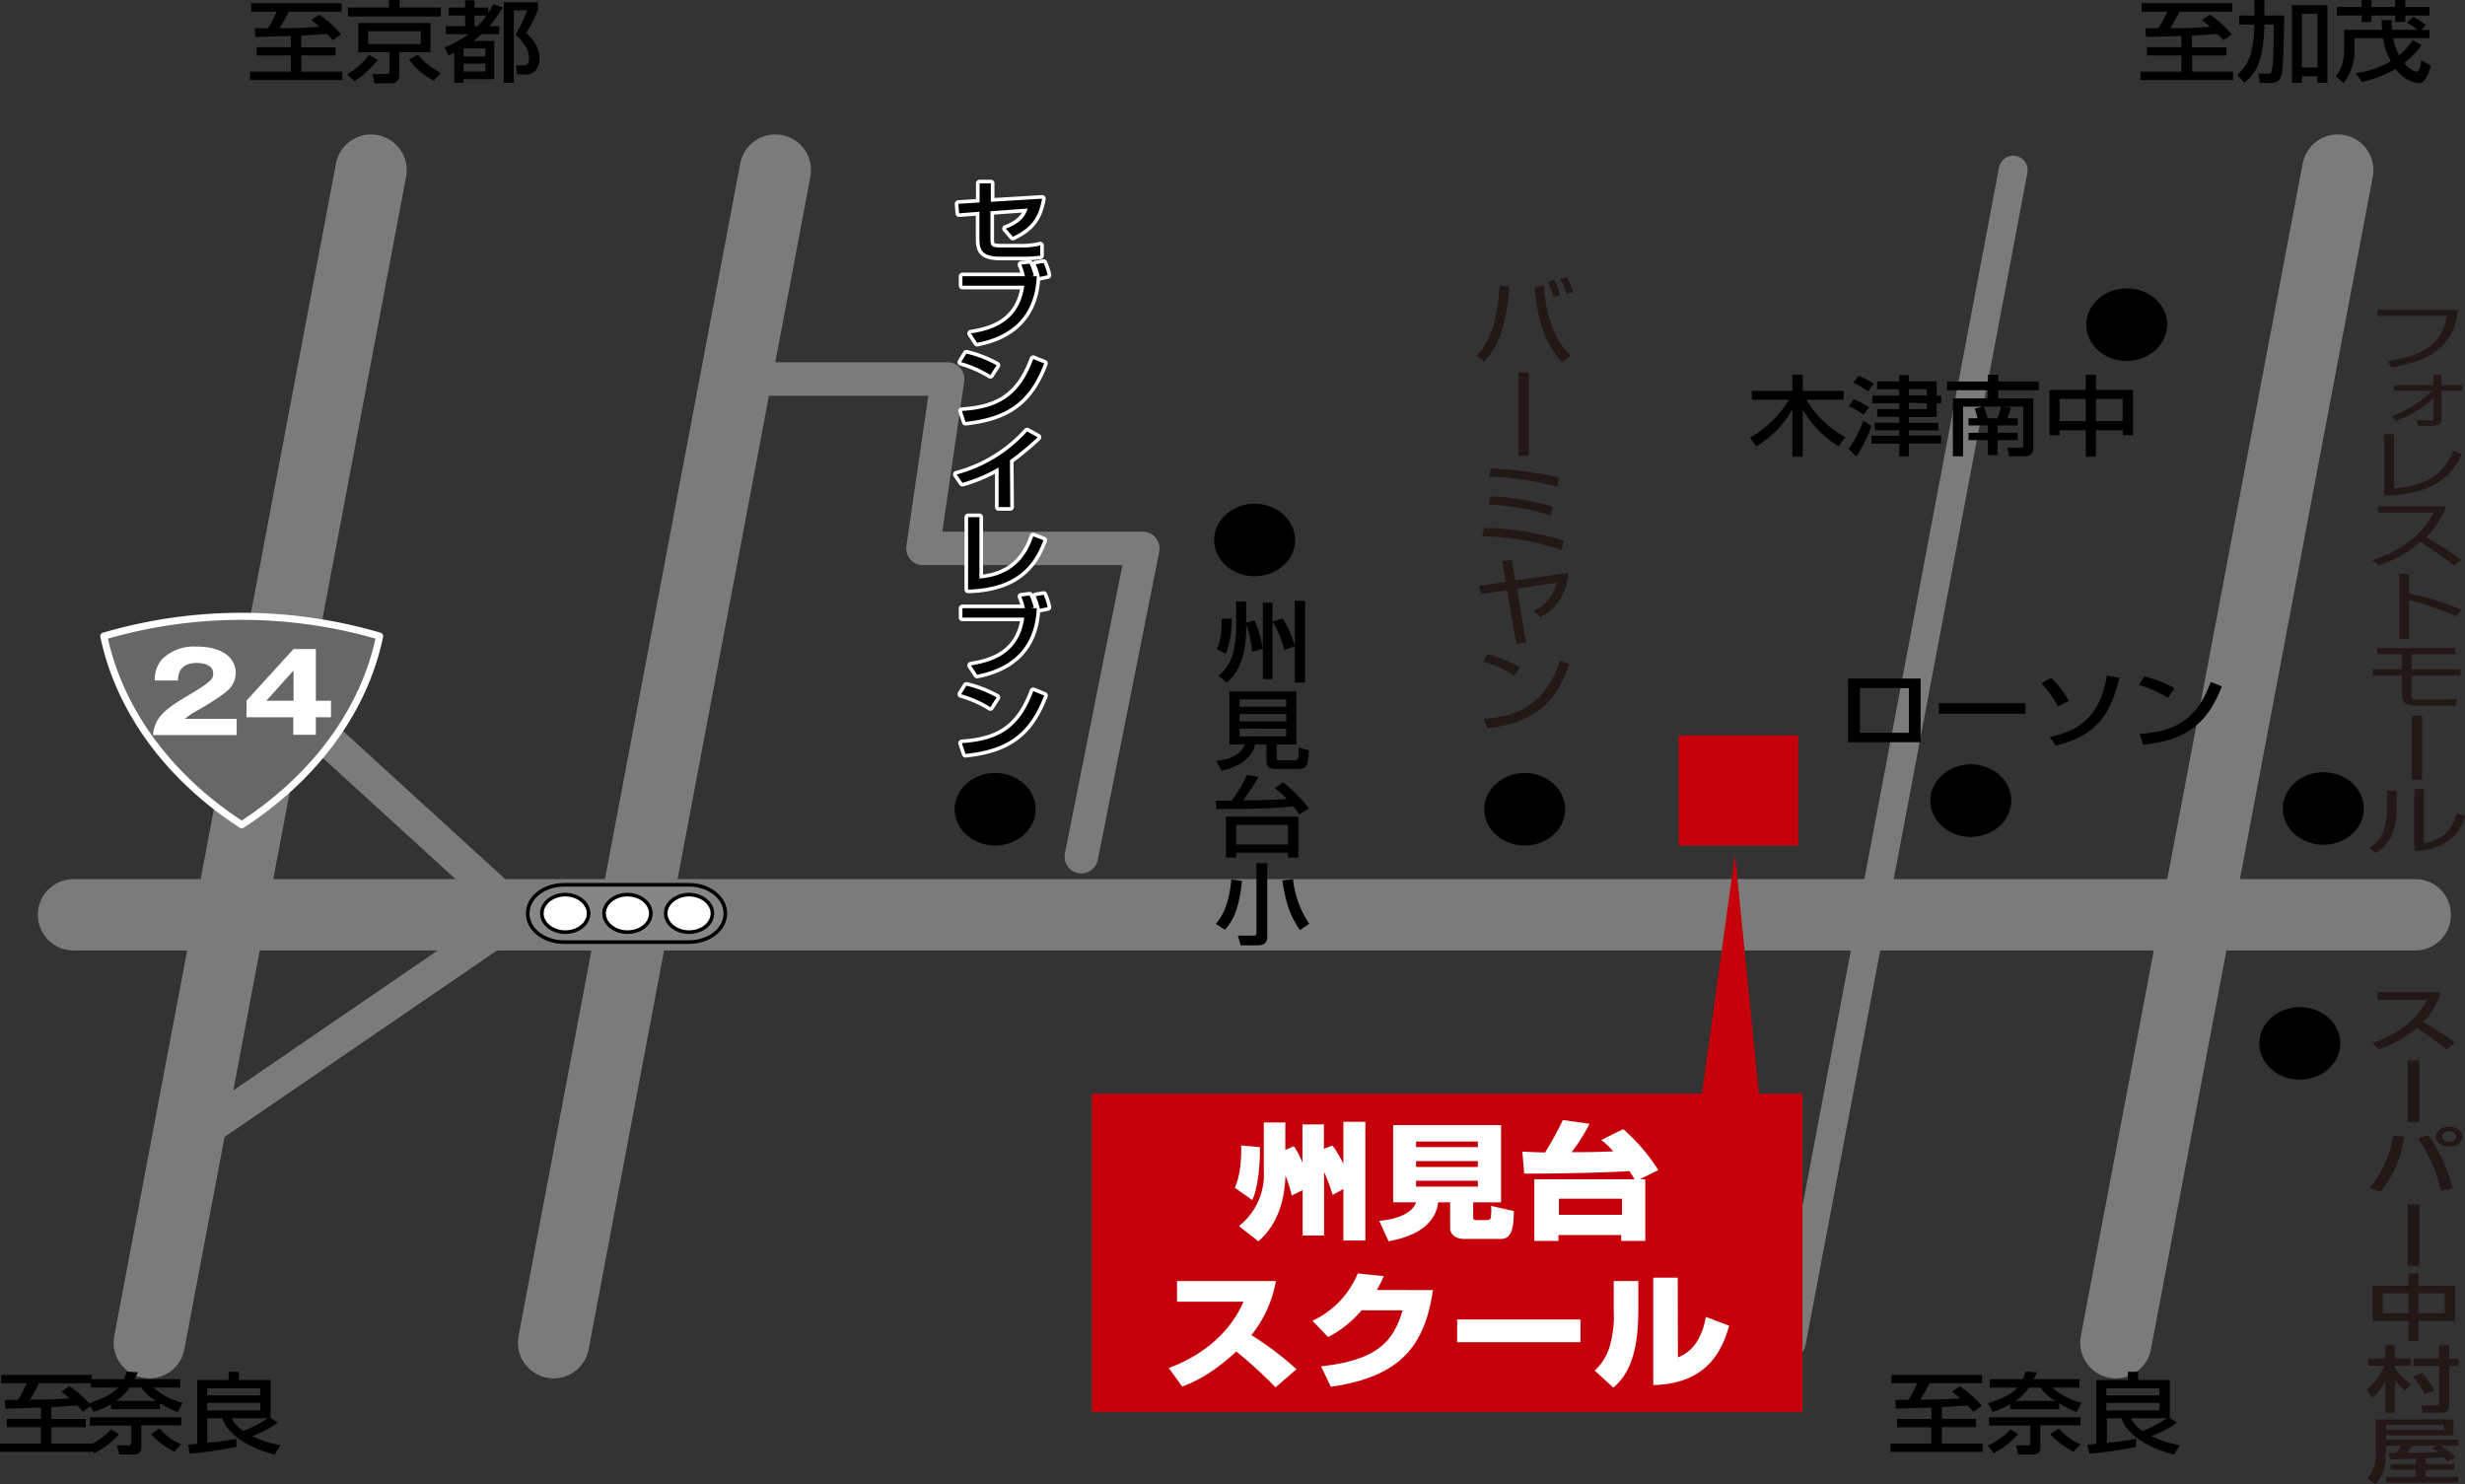 <svg id="レイヤー_1" data-name="レイヤー 1" xmlns="http://www.w3.org/2000/svg" viewBox="0 0 421.81 253.97"><rect x="0" y="0" width="421.81" height="253.97" fill="#333333" stroke="none"/><defs><style>.cls-1,.cls-10,.cls-3,.cls-4,.cls-8{fill:none;}.cls-1,.cls-3,.cls-4{stroke:#7b7b7b;}.cls-1,.cls-10,.cls-3,.cls-4{stroke-linecap:round;}.cls-1{stroke-width:4.94px;}.cls-2{fill:#c6000b;}.cls-3{stroke-width:12.21px;}.cls-10,.cls-4,.cls-8{stroke-linejoin:round;}.cls-4{stroke-width:5.73px;}.cls-5{fill:#868686;}.cls-5,.cls-6{stroke:#000;stroke-width:0.62px;}.cls-6,.cls-9{fill:#fff;}.cls-7{fill:#676767;}.cls-10,.cls-8{stroke:#fff;}.cls-8{stroke-width:1.21px;}.cls-10{stroke-width:1.24px;}.cls-11{fill:#231815;}</style></defs><title>kunimidaiMapアートボード 1</title><path d="M7,240.86c-.88,0-5.11.17-6.07.18l-.11-1.5H3.09a26.35,26.35,0,0,0,1.49-2.84H.19v-1.44H15.68v1.44h-9a28.16,28.16,0,0,1-1.58,2.81c3.5-.05,4.32-.06,6.82-.24a16.57,16.57,0,0,0-1.4-1.14l1.36-.93a17.94,17.94,0,0,1,3.75,3.36l-1.45,1a8.94,8.94,0,0,0-1-1.07l-4.38.3v2h5.88v1.42H8.8V247h7v1.42H0V247H7V244.2H1.15v-1.42H7Z"/><line class="cls-1" x1="344.5" y1="29.11" x2="306.53" y2="229.75"/><rect class="cls-2" x="287.24" y="125.82" width="20.47" height="18.86"/><rect class="cls-2" x="186.83" y="187.13" width="121.61" height="54.48"/><line class="cls-3" x1="132.67" y1="29.11" x2="94.73" y2="229.75"/><line class="cls-3" x1="63.49" y1="29.11" x2="25.55" y2="229.75"/><line class="cls-3" x1="400.03" y1="29.11" x2="362.07" y2="229.75"/><polyline class="cls-4" points="185.04 146.58 195.56 93.84 157.94 93.84 162.16 64.85 131.97 64.85"/><line class="cls-3" x1="12.58" y1="156.53" x2="413.3" y2="156.53"/><polyline class="cls-4" points="51.25 122.17 88.89 156.53 35.64 192.98"/><path class="cls-5" d="M117.92,161.2c3.43,0,6.2-2.19,6.2-4.9s-2.77-4.9-6.2-4.9H96.5c-3.43,0-6.2,2.17-6.2,4.9s2.77,4.9,6.2,4.9Z"/><path class="cls-6" d="M96.72,159.5c2.24,0,4-1.44,4-3.21s-1.81-3.21-4-3.21-4,1.45-4,3.21,1.81,3.21,4,3.21"/><path class="cls-6" d="M107.37,159.5c2.24,0,4-1.44,4-3.21s-1.81-3.21-4-3.21-4,1.45-4,3.21,1.81,3.21,4,3.21"/><path class="cls-6" d="M117.91,159.5c2.21,0,4-1.44,4-3.21s-1.84-3.21-4-3.21-4,1.45-4,3.21,1.8,3.21,4,3.21"/><polyline class="cls-2" points="303.46 211.85 296.89 146.23 287.72 212.5"/><path class="cls-7" d="M17.76,108.85c2.65,12.65,11.07,24.15,23.6,32.28,12.53-8.13,21-19.63,23.6-32.28a83.84,83.84,0,0,0-47.2,0"/><path class="cls-8" d="M17.76,108.85c2.65,12.65,11.07,24.15,23.6,32.28,12.53-8.13,21-19.63,23.6-32.28A83.84,83.84,0,0,0,17.76,108.85Z"/><path class="cls-9" d="M40.5,125.78H26.19c.27-3.29,2.36-4.62,6.88-7.3,3.41-2.07,3.41-2.49,3.41-3.29,0-1.39-1.69-1.75-2.81-1.75-2.85,0-3.16,1.8-3.24,3H26.5a5.09,5.09,0,0,1,1.31-3.72,7.82,7.82,0,0,1,5.88-2.08c4.88,0,6.65,2.34,6.65,4.5a4.12,4.12,0,0,1-.93,2.55c-1.1,1.32-5.39,3.74-5.6,3.86A12.77,12.77,0,0,0,31.64,123H40.5Z"/><path class="cls-9" d="M50.23,111.05h3.82v8.86h2.59v2.82H54.05v3H50.18v-3h-8v-2.84Zm0,8.86v-5.18l-4.66,5.18Z"/><path class="cls-10" d="M178.32,34c-.62,3.43-1.92,5-5,6.51l-1.2-1.39c2.71-1,3.41-2.4,3.74-3.44l-6.38.47v4.65c0,1.35.14,1.55,2.11,1.55h3.44A12.46,12.46,0,0,0,178,42v1.74a19.05,19.05,0,0,1-2.85.18h-3.89c-3.11,0-3.66-1-3.66-3.06V36.24l-3.48.26L164,34.88l3.63-.24V31.37h1.92v3.16Z"/><path class="cls-10" d="M176.18,45.12a9.72,9.72,0,0,1,.72,2.06l-.49.09h1c-.28,6.73-4.22,10.25-10.21,11.39l-1.05-1.6c2.69-.47,8.23-1.45,9.12-8.17H164.69V47.27h10.7a11.49,11.49,0,0,0-.63-2Zm1.76,2.27a10,10,0,0,0-.72-2.17l1.37-.23a10.57,10.57,0,0,1,.68,2.1Z"/><path class="cls-10" d="M169.47,64.16a20,20,0,0,0-5-2.2l.9-1.46a20.16,20.16,0,0,1,5.17,2Zm-4.87,6.16c6.25-.4,9.86-2.55,12.21-8.89l1.87.76c-2.46,6.37-6.06,9.19-13.46,10Z"/><path class="cls-10" d="M172.88,86.77h-2V80a26.9,26.9,0,0,1-6.18,2.62l-1-1.43a24.78,24.78,0,0,0,12.06-7.37l1.8,1a46.53,46.53,0,0,1-4.74,3.93Z"/><path class="cls-10" d="M167.6,99c6.28-.52,8.26-4.52,9.21-7.22l1.75.67c-1.17,2.93-3.38,8.18-12.9,8.44V88.49h1.94Z"/><path class="cls-10" d="M176.18,101.9a10.38,10.38,0,0,1,.72,2.08l-.49.09h1c-.28,6.72-4.22,10.23-10.21,11.38l-1.05-1.59c2.69-.47,8.23-1.46,9.12-8.18H164.69v-1.61h10.7a11.63,11.63,0,0,0-.63-2Zm1.76,2.27a10.15,10.15,0,0,0-.72-2.16l1.37-.23a10.68,10.68,0,0,1,.68,2.11Z"/><path class="cls-10" d="M169.47,121a19.28,19.28,0,0,0-5-2.21l.9-1.46a20.25,20.25,0,0,1,5.17,2Zm-4.87,6.16c6.25-.42,9.86-2.55,12.21-8.9l1.87.75c-2.46,6.4-6.06,9.21-13.46,10Z"/><path d="M178.32,34c-.62,3.43-1.92,5-5,6.51l-1.2-1.39c2.71-1,3.41-2.4,3.74-3.44l-6.38.47v4.65c0,1.35.14,1.55,2.11,1.55h3.44A12.46,12.46,0,0,0,178,42v1.74a19.05,19.05,0,0,1-2.85.18h-3.89c-3.11,0-3.66-1-3.66-3.06V36.24l-3.48.26L164,34.88l3.63-.24V31.37h1.92v3.16Z"/><path d="M176.18,45.12a9.72,9.72,0,0,1,.72,2.06l-.49.09h1c-.28,6.73-4.22,10.25-10.21,11.39l-1.05-1.6c2.69-.47,8.23-1.45,9.12-8.17H164.69V47.27h10.7a11.49,11.49,0,0,0-.63-2Zm1.76,2.27a10,10,0,0,0-.72-2.17l1.37-.23a10.57,10.57,0,0,1,.68,2.1Z"/><path d="M169.47,64.16a20,20,0,0,0-5-2.2l.9-1.46a20.16,20.16,0,0,1,5.17,2Zm-4.87,6.16c6.25-.4,9.86-2.55,12.21-8.89l1.87.76c-2.46,6.37-6.06,9.19-13.46,10Z"/><path d="M172.88,86.77h-2V80a26.9,26.9,0,0,1-6.18,2.62l-1-1.43a24.78,24.78,0,0,0,12.06-7.37l1.8,1a46.53,46.53,0,0,1-4.74,3.93Z"/><path d="M167.6,99c6.28-.52,8.26-4.52,9.21-7.22l1.75.67c-1.17,2.93-3.38,8.18-12.9,8.44V88.49h1.94Z"/><path d="M176.18,101.9a10.38,10.38,0,0,1,.72,2.08l-.49.09h1c-.28,6.72-4.22,10.23-10.21,11.38l-1.05-1.59c2.69-.47,8.23-1.46,9.12-8.18H164.69v-1.61h10.7a11.63,11.63,0,0,0-.63-2Zm1.76,2.27a10.15,10.15,0,0,0-.72-2.16l1.37-.23a10.68,10.68,0,0,1,.68,2.11Z"/><path d="M169.47,121a19.28,19.28,0,0,0-5-2.21l.9-1.46a20.25,20.25,0,0,1,5.17,2Zm-4.87,6.16c6.25-.42,9.86-2.55,12.21-8.9l1.87.75c-2.46,6.4-6.06,9.21-13.46,10Z"/><path d="M373.29,6.16c-.87,0-5.11.17-6.06.17l-.13-1.5,2.26,0A26.79,26.79,0,0,0,370.87,2h-4.41V.55H382V2h-9.06a23.79,23.79,0,0,1-1.58,2.82c3.51,0,4.33-.07,6.83-.24a16.72,16.72,0,0,0-1.41-1.14l1.38-.92a17.26,17.26,0,0,1,3.73,3.36l-1.42,1c-.25-.28-.48-.57-1-1.06l-4.39.28v2H381V9.49h-5.88v2.77h7v1.43H366.28V12.26h7V9.49h-5.88V8.07h5.88Z"/><path d="M385.77,4.2h-2.59V2.65h2.59V0h1.71V2.65h3.4c-.13,6.85-.19,9.62-.6,10.54-.28.61-.62,1-1.94,1h-1.63l-.28-1.59h1.7c.28,0,.49,0,.58-.41.3-1.18.31-2.49.4-8h-1.63a27.25,27.25,0,0,1-.24,3.42c-.33,2.17-.61,4.43-3.17,6.54l-1.26-1.32a7.8,7.8,0,0,0,2.33-3.55,21.14,21.14,0,0,0,.63-4.83ZM392.2.87h6.07V14.16h-1.72V13.05h-2.64v1.11H392.2Zm1.71,10.68h2.64V2.34h-2.64Z"/><path d="M403.12,12.49a15.45,15.45,0,0,0,6-2,12,12,0,0,1-1.34-3.94h-4.9V8.23a8.91,8.91,0,0,1-1.84,6L399.67,13c1.07-1.07,1.46-2.72,1.46-4.7V5.1h6.46c0-.85,0-1.24-.07-1.67h1.73c0,.45,0,1,.08,1.67h4.35a12.5,12.5,0,0,0-1.81-1.22l1.11-1a11.76,11.76,0,0,1,2.15,1.39l-.78.84h1.4V6.55h-6.22a9.46,9.46,0,0,0,1,2.93,13,13,0,0,0,2.33-2.57l1.55.79a17.11,17.11,0,0,1-3,3.09,4.2,4.2,0,0,0,2.09,1.51c.69,0,.79-1.81.79-2l1.66.92c-.62,2.61-1.43,3-2.18,3a5.71,5.71,0,0,1-3.82-2.42,20.61,20.61,0,0,1-5.8,2.22Zm1-12.49h1.69V1.19h4.05V0h1.73V1.19h4.14V2.66h-4.14v1.1h-1.73V2.66h-4.05v1.1h-1.69V2.66H399.9V1.19h4.24Z"/><path d="M49.78,6.16c-.88,0-5.1.17-6.08.17l-.11-1.5,2.27,0A23.72,23.72,0,0,0,47.35,2H43V.55H58.46V2H49.41a25.38,25.38,0,0,1-1.59,2.82c3.51,0,4.34-.07,6.82-.24a17.31,17.31,0,0,0-1.39-1.14l1.36-.92a17.09,17.09,0,0,1,3.74,3.36l-1.42,1c-.25-.28-.48-.57-1-1.06l-4.38.28v2h5.87V9.49H51.57v2.77h7v1.43H42.77V12.26h7V9.49H43.92V8.07h5.86Z"/><path d="M64.65,10.21a16.39,16.39,0,0,1-4,3.7l-1.25-1.22a12.49,12.49,0,0,0,3.74-3.28ZM75.41,2.82H59.56V1.28h7V0h1.81V1.28h7.09ZM73.65,3.94v5H68.32v3.85a1.31,1.31,0,0,1-1.49,1.46H64.08l-.33-1.59H66.1c.4,0,.56,0,.56-.42V8.94H61.3v-5ZM63,7.55h9V5.34H63Zm11.26,6.26A12.1,12.1,0,0,1,70,10.17l1.52-.82a12,12,0,0,0,3.89,3.12Z"/><path d="M76.1,8.11a21.41,21.41,0,0,0,4.08-2.26H76.31V4.48H79.6V2.66H76.8V1.29h2.8V.05h1.59V1.29h2.34v.92c.31-.46.52-.83.93-1.51l1.59.59a31.25,31.25,0,0,1-2.29,3.19h1.66V5.85h-3A17.59,17.59,0,0,1,81,7h3.58v6.54H79.33v.62h-1.6V9c-.53.27-.57.28-1,.48Zm3.23,1.54h3.74V8.28H79.33Zm0,2.59h3.74V10.89H79.33Zm1.86-9.58V4.48h.55a14,14,0,0,0,1.48-1.82ZM92.05.38V1.74a26.22,26.22,0,0,1-2,3.91C92,7.41,92.31,8.86,92.31,9.91a3.38,3.38,0,0,1-.65,2.15,2.37,2.37,0,0,1-2.11.67H88.47l-.18-1.54h1c1,0,1.23-.26,1.23-1.25,0-1.87-1.64-3.43-2.29-4a30.32,30.32,0,0,0,2-4.17H87.92V14.16H86.19V.38Z"/><path d="M20.35,245.4a13.75,13.75,0,0,1-4.21,3.24l-1-1.32A10.52,10.52,0,0,0,19,244.57ZM19,240.28a15.76,15.76,0,0,1-3,1.31l-.8-1.48c1.26-.42,3.81-1.25,5-2.68H15.57V236h5.6a6.54,6.54,0,0,0,.5-1.3l1.93.11A11.15,11.15,0,0,1,23,236h7.84v1.43H26.25a11.42,11.42,0,0,0,5,2.6l-.83,1.58a17.27,17.27,0,0,1-3.06-1.49v1H19Zm12,3.62H24.18v3.85c0,1.13-1,1.13-1.41,1.13H20.42L20,247.32h2c.2,0,.46,0,.46-.38v-3H15.37v-1.44H31.05Zm-4.31-4.19a8.79,8.79,0,0,1-2.52-2.28h-2a8.16,8.16,0,0,1-2.3,2.28Zm3.16,8.71a14.15,14.15,0,0,1-4-3l1.43-1a10.15,10.15,0,0,0,3.71,2.71Z"/><path d="M32.17,247.21l1.57-.16V236.13h5.39v-1.4h1.74v1.4H46.3v6.46l1.23.85a17.57,17.57,0,0,1-4.38,2.29A16.9,16.9,0,0,0,48,247.28L47,248.91c-2.31-.63-7.49-2.3-9-6.23H35.46v4.21a49.08,49.08,0,0,0,5-.69v1.38a68.84,68.84,0,0,1-8,1.16Zm3.29-8.44h9.07v-1.22H35.46Zm0,2.57h9.07v-1.29H35.46Zm4.19,1.34a5.47,5.47,0,0,0,2,2.18,22.09,22.09,0,0,0,4.16-2.18Z"/><path d="M330.5,240.85c-.89,0-5.11.16-6.07.17l-.11-1.49,2.25,0a24.35,24.35,0,0,0,1.5-2.84h-4.4v-1.42h15.5v1.42h-9c-.46,1-1,1.88-1.57,2.82,3.47-.05,4.31-.06,6.81-.24a14.75,14.75,0,0,0-1.4-1.14l1.36-.92a17.57,17.57,0,0,1,3.74,3.35l-1.44,1a8.12,8.12,0,0,0-1-1.07l-4.39.29v2h5.88v1.42h-5.88V247h7v1.43H323.49V247h7v-2.78h-5.87v-1.42h5.87Z"/><path d="M345.36,245.4a13.87,13.87,0,0,1-4.21,3.24l-1-1.32a10.58,10.58,0,0,0,3.87-2.75ZM344,240.28a16.05,16.05,0,0,1-3,1.31l-.8-1.48c1.26-.42,3.81-1.25,5.05-2.67h-4.74V236h5.61a7.16,7.16,0,0,0,.49-1.3l1.94.11A11.1,11.1,0,0,1,348,236h7.84v1.44h-4.63a11.53,11.53,0,0,0,5,2.59l-.84,1.58a17,17,0,0,1-3-1.48v1H344Zm12,3.62h-6.86v3.85c0,1.13-1,1.13-1.44,1.13h-2.33l-.39-1.56h2c.2,0,.46,0,.46-.38v-3h-7.08v-1.44h15.67Zm-4.31-4.19a8.55,8.55,0,0,1-2.51-2.27h-2a8.36,8.36,0,0,1-2.29,2.27Zm3.16,8.71a14.29,14.29,0,0,1-4-3l1.44-1a10.06,10.06,0,0,0,3.7,2.71Z"/><path d="M357.18,247.22l1.56-.17V236.13h5.39v-1.4h1.75v1.4h5.42v6.47l1.22.85a17.81,17.81,0,0,1-4.37,2.28,17.08,17.08,0,0,0,4.88,1.55L372,248.91c-2.32-.63-7.5-2.3-9-6.23h-2.47v4.21a49.69,49.69,0,0,0,5-.69v1.38a66.47,66.47,0,0,1-8,1.16Zm3.27-8.45h9.09v-1.22h-9.09Zm0,2.57h9.09v-1.28h-9.09Zm4.19,1.34a5.74,5.74,0,0,0,2,2.18,22.17,22.17,0,0,0,4.17-2.18Z"/><path class="cls-9" d="M215.6,196.28c0,.13.1,5.94-1.3,9.07l-3-2.11c1.22-2.67,1.1-6.54,1.09-7.23Zm4.34.48,1.45-.62a12,12,0,0,1,1.48,2.81V192.4h3.68v4.17L228,196a18.37,18.37,0,0,1,1.88,3.15v-7.2h3.76v20.32h-3.76v-8.81l-1.83,1a37.52,37.52,0,0,0-1.47-3.92v10.87h-3.68v-7.76l-1.86.91a22.53,22.53,0,0,0-1.07-3.4c-.22,6.74-3,9.78-4.63,11.25L212,209.8a11.16,11.16,0,0,0,4.26-9.43v-8.31h3.69Z"/><path class="cls-9" d="M248.15,205.73H246.1c-.22,1.52-1,5.31-8.49,6.67l-1.6-3.51c3.11-.24,5.7-1.34,6.31-3.16H238.4V192.51h18.46v13.22h-4.77v2.44c0,.53.12.6.6.6h1.75c.21,0,.6-.1.66-.35a9.47,9.47,0,0,0,.05-2.08l3.91.89c-.07,2.3-.14,4.77-2.22,4.77h-6.29c-1.63,0-2.4-.94-2.4-1.78Zm-5.83-9.45h10.57v-.95H242.32Zm0,3.4h10.57v-1H242.32Zm0,3.36h10.57v-1H242.32Z"/><path class="cls-9" d="M260.5,197.05c1.19.07,2.51.13,3.88.15a50.28,50.28,0,0,0,3.05-5.55l4.57.64a31,31,0,0,1-3.06,4.86c2.69,0,3.63,0,7.12-.14a15.05,15.05,0,0,0-2.05-1.95l3.76-1.85a32.24,32.24,0,0,1,6,7l-3.16,1.57h.93v10.55h-4.12v-1H266.68v1h-4.13V201.78h17.13a10.69,10.69,0,0,0-.86-1.39c-3.06.24-13.09.46-18,.43Zm6.26,10.82h10.8v-2.76h-10.8Z"/><path class="cls-9" d="M200,234.08c5.93-2.18,10.48-6.1,12.79-11.34H201.41v-3.55h16.92a20.36,20.36,0,0,1-4.19,9.26,54.3,54.3,0,0,1,7.71,5.84l-3.57,3.1a78.7,78.7,0,0,0-6.72-6.13c-4.59,4.21-7.59,5.35-9.26,6Z"/><path class="cls-9" d="M245.21,220.75c-1.38,9.15-5.16,14.8-17.48,16.54l-1.67-3.49c9.37-1.06,12.36-4.05,13.94-9.59h-7a19,19,0,0,1-5.74,4.58L224.59,226a15.46,15.46,0,0,0,7.75-8.1l4.45.46a17,17,0,0,1-1.2,2.37Z"/><rect class="cls-9" x="249.35" y="225.78" width="21.1" height="3.88"/><path class="cls-9" d="M280.35,224c0,6.17-1,10.67-4.27,13.44l-3.2-2.92a9,9,0,0,0,2.73-4.76,17.87,17.87,0,0,0,.53-5.41v-5.15h4.21Zm6.77,8.28c1.21-.53,3.84-1.71,4.78-6.95l4,1.51c-1,3.32-3.09,9.94-13,10.16V218.62h4.19Z"/><path d="M400.47,178.54c0,3.42-3.11,6.2-6.92,6.2s-6.94-2.77-6.94-6.2,3.14-6.22,6.94-6.22,6.92,2.76,6.92,6.22"/><path d="M404.5,138.35c0,3.42-3.12,6.2-6.93,6.2s-6.94-2.77-6.94-6.2,3.15-6.22,6.94-6.22,6.93,2.76,6.93,6.22"/><path d="M267.84,138.48c0,3.42-3.11,6.2-6.93,6.2s-6.93-2.77-6.93-6.2,3.15-6.22,6.93-6.22,6.93,2.77,6.93,6.22"/><path d="M370.83,55.56c0,3.43-3.12,6.2-6.93,6.2S357,59,357,55.56s3.15-6.22,6.94-6.22,6.93,2.76,6.93,6.22"/><path d="M344.17,137c0,3.42-3.11,6.2-6.93,6.2s-6.93-2.77-6.93-6.2,3.14-6.22,6.93-6.22,6.93,2.76,6.93,6.22"/><path d="M221.62,92.42c0,3.41-3.1,6.18-6.93,6.18s-6.93-2.76-6.93-6.18,3.15-6.23,6.93-6.23,6.93,2.76,6.93,6.23"/><path d="M177.22,138.48c0,3.42-3.12,6.2-6.93,6.2s-6.93-2.77-6.93-6.2,3.14-6.22,6.93-6.22,6.93,2.77,6.93,6.22"/><path d="M299.45,74.88a18.21,18.21,0,0,0,6.68-6.48h-6.35V66.89h6.93V64.1h1.78v2.79h7V68.4H309.1a17.12,17.12,0,0,0,6.67,6.39l-1.14,1.57a17.58,17.58,0,0,1-6.14-6.29v8.08h-1.78V70.06a17.88,17.88,0,0,1-6.16,6.33Z"/><path d="M320.23,72.88a21,21,0,0,1-2.59,5.21l-1.3-1.27A20.26,20.26,0,0,0,318.83,72Zm-3-4.59a20.51,20.51,0,0,1,2.64,1.41l-1,1.23a12.45,12.45,0,0,0-2.53-1.4Zm.84-4a20.44,20.44,0,0,1,2.58,1.37l-1,1.31a13.92,13.92,0,0,0-2.52-1.51Zm8.58,10.23h5.51v1.37h-5.51V78.1H325V75.92h-4.77V74.55H325v-.93h-4.21V72.34H325v-1h-3.79V70H325V69h-4.6V67.68H325V66.61h-3.79V65.26H325V64.17h1.66v1.09h4.75v2.42h.76V69h-.76v2.36h-4.75v1h5v1.28h-5Zm0-7.94v1.07h3.06V66.61Zm0,2.34V70h3.06V69Z"/><path d="M339.25,69.58h-3.33v8.51h-1.74V68.17h6v-1.4h-7V65.29h7V64.13h1.76v1.16h6.94v1.48h-6.94v1.4h6v8.54a1.33,1.33,0,0,1-1.4,1.38h-2.71l-.33-1.48h2.31c.1,0,.4,0,.4-.28V69.58h-3.62c.43.07,1,.12,1.5.18a11.36,11.36,0,0,1-.62,1.81h1.8V72.8h-3.45v1.26h3.45v1.25h-3.45v2.57h-1.64V75.31h-3.33V74.06h3.33V72.8h-3.33V71.57h1.55a8.74,8.74,0,0,0-.52-1.65Zm2.53,2a16.92,16.92,0,0,0,.66-2h-3c.08.18.41,1,.46,1.19a5.84,5.84,0,0,1,.2.8Z"/><path d="M358.65,64.14v2.58H365v7.75h-1.77v-.85h-4.58v4.53h-1.74V73.62h-4.48v.85h-1.72V66.72h6.2V64.14Zm-6.22,4.12v3.8h4.48v-3.8Zm6.22,0v3.8h4.58v-3.8Z"/><path d="M210.77,105.85a15.54,15.54,0,0,1-1,6l-1.55-.78c.34-.75.84-1.87.84-5.17Zm2.46.69,1.47-.36a20.17,20.17,0,0,1,1.4,4.85v-7.91h1.65v3.23l1.73-.5a15.68,15.68,0,0,1,2.09,4.76V102.8h1.75v14h-1.75v-6.2l-1.77.64a18.24,18.24,0,0,0-2.05-4.9v9.87H216.1v-5.18l-1.86.48a16.3,16.3,0,0,0-1-4.68v.71c0,6.21-2.26,8.28-3.3,9.26l-1.43-1.17a7.52,7.52,0,0,0,2.4-3.55,17.3,17.3,0,0,0,.62-4.54v-4.62h1.71Z"/><path d="M216.72,127.37h-1.95c-.28,1.8-2.3,3.87-5.75,4.49l-.86-1.68c2.57-.2,4.32-1.29,4.84-2.81h-2.62V118.3h11.46v9.07h-3.38v2.3c0,.33.17.43.4.43h2.49c.77,0,.89,0,.89-2.18l1.72.49c0,2.77-.54,3.16-1.85,3.16h-3.94c-1.36,0-1.45-.93-1.45-1.25Zm-4.62-7.7v1.26h8v-1.26Zm0,2.51v1.26h8v-1.26Zm0,2.51V126h8v-1.33Z"/><path d="M208,137l2.77,0a25.38,25.38,0,0,0,2.63-4.41l1.95.36a38.5,38.5,0,0,1-2.62,4c2.8,0,5-.07,7.46-.25a16.13,16.13,0,0,0-2.06-1.83l1.42-1a21.8,21.8,0,0,1,4.43,4.49l-1.66,1a14.92,14.92,0,0,0-1-1.37c-3.57.39-8.54.44-13.14.44Zm14.18,2.74v7h-1.78v-.84h-8.87v.84h-1.75v-7Zm-10.65,1.4v3.37h8.87v-3.37Z"/><path d="M212.54,150.73c-.46,4.09-1.23,6.54-2.94,8.35l-1.56-1c1.78-2,2.43-4.82,2.66-7.59Zm4.31-3v12.56c0,.49-.06,1.47-1.68,1.47H212.3l-.47-1.66h2.64c.53,0,.53-.2.53-.39v-12Zm5.59,11.42c-1.58-2.35-2.37-4.33-3-8.49l1.82-.22a16.8,16.8,0,0,0,2.78,7.64Z"/><path d="M328.65,116.11V127H316.23V116.11Zm-2,1.63h-8.38v7.65h8.38Z"/><path d="M346.6,120.32v1.81H331.77v-1.81Z"/><path d="M352.16,120.89a18.44,18.44,0,0,0-2.86-4L351,116a16,16,0,0,1,3,3.94Zm-1.4,5.21c3.42-.76,8.44-2.2,9.76-10.5l2.16.39c-1.48,5.81-3.52,9.8-10.88,11.59Z"/><path d="M371,119.41a20.32,20.32,0,0,0-5-2.21l.91-1.44a19.06,19.06,0,0,1,5.17,2Zm-4.88,6.17c6.24-.4,9.87-2.56,12.18-8.9l1.9.76c-2.45,6.37-6.07,9.2-13.45,10Z"/><path class="cls-11" d="M417.67,169.76a11.9,11.9,0,0,1-3,5.1,56.21,56.21,0,0,1,5.46,3.58l-1.54,1.13a54.33,54.33,0,0,0-5-3.68,20.66,20.66,0,0,1-6.54,3.68l-1.07-1.15c2-.63,6.91-2.48,9.34-7.35h-8.47v-1.31Z"/><path class="cls-11" d="M414,192h-2V181.45h2Z"/><path class="cls-11" d="M411.41,194.51a18.31,18.31,0,0,1-4.1,9.44l-1.84-.71a16.82,16.82,0,0,0,4-8.94Zm6.26,9.21a25.18,25.18,0,0,0-3.88-8.9l1.71-.58a25.29,25.29,0,0,1,4.18,9.1Zm3.69-9.23c0,.95-1,1.7-2.27,1.7s-2.27-.75-2.27-1.7,1-1.7,2.27-1.7S421.36,193.54,421.36,194.49Zm-3.49,0c0,.5.54.91,1.22.91s1.22-.41,1.22-.91-.55-.92-1.22-.92S417.87,194,417.87,194.49Z"/><path class="cls-11" d="M414,216.6h-2V206.07h2Z"/><path class="cls-11" d="M412.13,220v-2.12h1.73V220h6.25v6h-6.25v3.45h-1.73V226H406v-6Zm0,1.28h-4.39v3.43h4.39Zm6.23,0h-4.5v3.43h4.5Z"/><path class="cls-11" d="M405,237.81a10.51,10.51,0,0,0,3-4.12h-2.75v-1.22h2.92V230.2h1.64v2.27h2.7v1.22h-2.7v.45a9.7,9.7,0,0,0,2.8,2.71l-1.06,1.09a11.33,11.33,0,0,1-1.74-1.8v5.59h-1.64v-5.49a8.19,8.19,0,0,1-2.26,2.95Zm9.52-2.9a15.31,15.31,0,0,1,2,3l-1.61.66a16.71,16.71,0,0,0-2-3Zm2.87-4.71h1.72v2.27h1.61v1.25h-1.61v6.73c0,1.13-.61,1.28-1.72,1.28h-2.8l-.23-1.28H417c.15,0,.38,0,.38-.27v-6.46H413v-1.25h4.36Z"/><path class="cls-11" d="M413.42,249.6l-4.44.13-.23-1.16H410a5.81,5.81,0,0,0,.83-1.2h-2.54v.6c0,3-.44,4.36-1.76,6l-1.44-.93a7,7,0,0,0,1.44-5.1v-5.06h13.29v2.74H408.33v.72H420.7v1h-3a23.86,23.86,0,0,1,2.5,2l-1.33.75c-.22-.22-.42-.43-.76-.74-.82.08-2.14.14-3,.17v1H420v1h-4.92v1.17h5.59v1H408.33v-1h5.09v-1.17h-4.36v-1h4.36Zm-5.09-5.79v.86h9.86v-.86Zm8.82,3.57h-4.34c-.61.75-.68.84-1,1.19,2.25,0,3.62,0,5.28-.1a6.71,6.71,0,0,0-.91-.65Z"/><path class="cls-11" d="M252.68,60.87c1.82-2,3.58-5,3.92-12l1.65.15c-.5,7.21-1.95,10.25-4.27,12.87Zm11.51-12c.48,7.76,3.5,10.94,4.53,12L267.3,62c-2.25-2.56-4.12-5.89-4.68-12.9Zm1.64,2a12.1,12.1,0,0,0-1-2.69l1.13-.31a10.9,10.9,0,0,1,1,2.61Zm2.21-.54A11.8,11.8,0,0,0,267,47.74l1.12-.35a12.64,12.64,0,0,1,1.08,2.54Z"/><path class="cls-11" d="M261.61,78h-1.75V63.73h1.75Z"/><path class="cls-11" d="M267.21,94.11a45.48,45.48,0,0,0-13.58-2.35l.33-1.44A50.47,50.47,0,0,1,267.6,92.5Zm-1.88-5.91a41,41,0,0,0-10.62-1.85l.37-1.43a44.42,44.42,0,0,1,10.69,1.79Zm1.17-4.93a54.58,54.58,0,0,0-11.72-1.72l.33-1.37a59.85,59.85,0,0,1,11.7,1.54Z"/><path class="cls-11" d="M268.3,98.05a8.56,8.56,0,0,1-4.74,7.54l-1.11-1.06a7.09,7.09,0,0,0,3.94-4.82l-6.83,1,1.58,9.25-1.68.19L257.9,101l-4.55.66-.23-1.44,4.54-.64L257.05,96l1.68-.19.59,3.51Z"/><path class="cls-11" d="M259.14,115.62a19.7,19.7,0,0,0-5.36-2.41l.79-1.31a23.78,23.78,0,0,1,5.55,2.29ZM253.87,123c4.93-.33,10.37-1.74,13.1-10l1.57.65c-1.39,3.77-3.67,9.91-14.06,10.94Z"/><path class="cls-11" d="M420.62,53c-.37,3.09-1.56,8.5-11.44,9.83l-.63-1.07c8.89-1.07,9.75-5.49,10.15-7.69H406.84V53Z"/><path class="cls-11" d="M409.16,71.22a17.82,17.82,0,0,0,7-4.36H409.6v-.93h6.83V64.16h1.38v1.77h3.52v.93h-3.52v4.67c0,1-.4,1.39-2.27,1.39-.23,0-1.09,0-1.77-.06l-.26-1c1.31.07,1.69.1,2.15.1.72,0,.77,0,.77-.5V68.15A18.89,18.89,0,0,1,410.1,72Z"/><path class="cls-11" d="M409.67,83.57c6-.48,8.58-2.72,10.16-6.39l1.45.51c-1.38,2.82-3.66,6.85-13.27,7.13V74.3h1.66Z"/><path class="cls-11" d="M406,95.83c2.94-.85,8-3.27,10.43-8.09h-9.52V86.65h11.67a13.46,13.46,0,0,1-3.46,5.27,70.84,70.84,0,0,1,6.08,3.9l-1.3.93a51.7,51.7,0,0,0-5.72-4,20.27,20.27,0,0,1-7.22,4Z"/><path class="cls-11" d="M412.25,98.19v3.34a45.42,45.42,0,0,1,8.91,2.81l-.84,1.13a44.34,44.34,0,0,0-8.07-2.77v6.62h-1.67V98.19Z"/><path class="cls-11" d="M420.17,110.88v1.06h-7.5v2.6h8.4v1.06h-8.4V119c0,.49,0,.67,1.05.67H417c.79,0,1.17,0,3.39-.05l-.14,1.12-6.76,0c-1.76,0-2.46-.66-2.46-1.42V115.6h-5v-1.06h5v-2.6h-4.23v-1.06Z"/><path class="cls-11" d="M414.47,133.44h-1.75v-11h1.75Z"/><path class="cls-11" d="M410.1,138.74a11.49,11.49,0,0,1-.92,4.4,7,7,0,0,1-2.59,2.81l-1.15-.85a5.94,5.94,0,0,0,2.46-3,12.2,12.2,0,0,0,.56-3.23v-3.56h1.64Zm4.69,5.54a6.27,6.27,0,0,0,5.55-5.1l1.47.43c-1.47,5.44-6.69,5.87-8.65,6V135h1.63Z"/></svg>